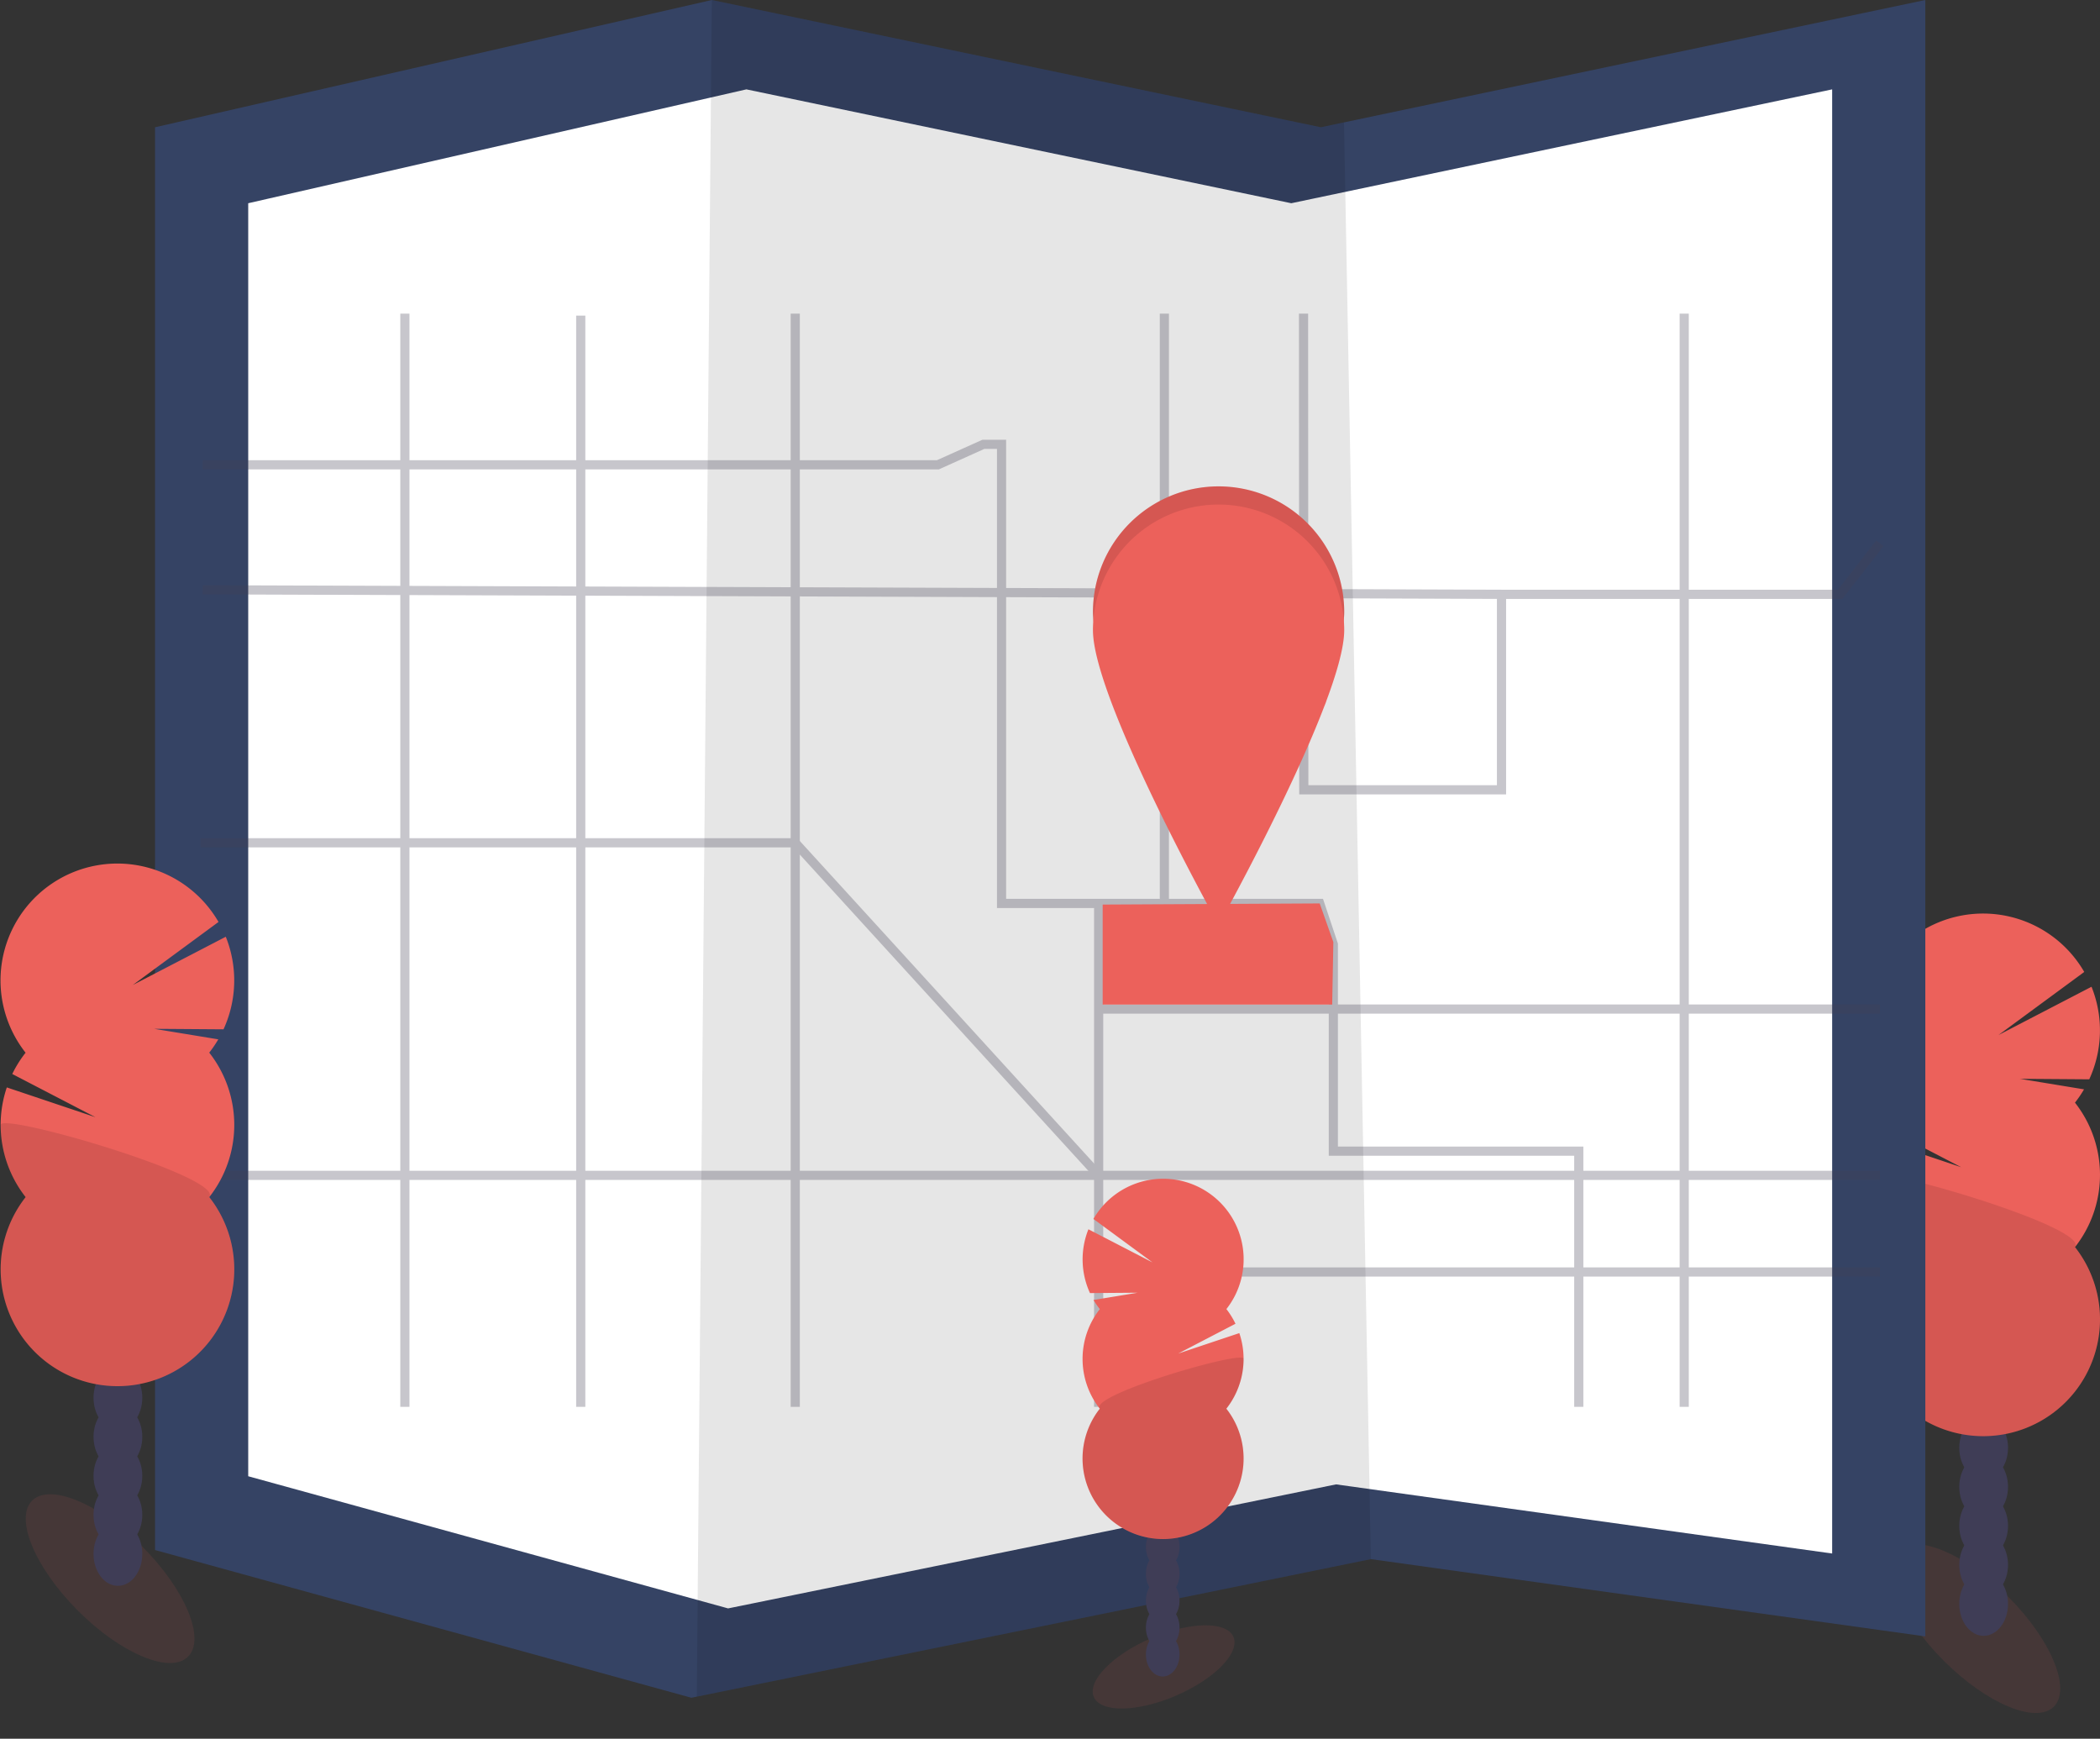 <svg xmlns="http://www.w3.org/2000/svg" width="686.993" height="568.748" viewBox="0 0 686.993 568.748">
    <rect x="0" y="0" width="686.993" height="568.748" fill="#333333" stroke="none"/>
    <defs>
        <style>
            .prefix__cls-1,.prefix__cls-3{fill:#ec615b}.prefix__cls-1,.prefix__cls-4{opacity:.1}.prefix__cls-2{fill:#3f3d56}.prefix__cls-8{fill:none;stroke:#444053;stroke-miterlimit:10;stroke-width:3px}
        </style>
    </defs>
    <g id="prefix__undraw_map_1r69" transform="translate(.254)">
        <ellipse id="prefix__Ellipse_38" cx="14.861" cy="36.079" class="prefix__cls-1" data-name="Ellipse 38" rx="14.861" ry="36.079" transform="rotate(-45 930.002 -477.6)"/>
        <ellipse id="prefix__Ellipse_39" cx="7.977" cy="10.445" class="prefix__cls-2" data-name="Ellipse 39" rx="7.977" ry="10.445" transform="translate(640.697 514.194)"/>
        <ellipse id="prefix__Ellipse_40" cx="7.977" cy="10.445" class="prefix__cls-2" data-name="Ellipse 40" rx="7.977" ry="10.445" transform="translate(640.697 501.429)"/>
        <ellipse id="prefix__Ellipse_41" cx="7.977" cy="10.445" class="prefix__cls-2" data-name="Ellipse 41" rx="7.977" ry="10.445" transform="translate(640.697 488.664)"/>
        <ellipse id="prefix__Ellipse_42" cx="7.977" cy="10.445" class="prefix__cls-2" data-name="Ellipse 42" rx="7.977" ry="10.445" transform="translate(640.697 475.899)"/>
        <ellipse id="prefix__Ellipse_43" cx="7.977" cy="10.445" class="prefix__cls-2" data-name="Ellipse 43" rx="7.977" ry="10.445" transform="translate(640.697 463.135)"/>
        <ellipse id="prefix__Ellipse_44" cx="7.977" cy="10.445" class="prefix__cls-2" data-name="Ellipse 44" rx="7.977" ry="10.445" transform="translate(640.697 450.37)"/>
        <ellipse id="prefix__Ellipse_45" cx="7.977" cy="10.445" class="prefix__cls-2" data-name="Ellipse 45" rx="7.977" ry="10.445" transform="translate(640.697 437.605)"/>
        <path id="prefix__Path_203" d="M1027.34 536.977a38.024 38.024 0 0 0 2.974-4.371l-20.965-3.442 22.675.164a38.317 38.317 0 0 0 .743-30.28l-30.414 15.783 28.035-20.623a38.22 38.22 0 1 0-63.117 42.77 38.037 38.037 0 0 0-4.357 6.966l27.21 14.125-28.994-9.739a38.25 38.25 0 0 0 6.163 35.885 38.212 38.212 0 1 0 60.069 0 38.22 38.22 0 0 0 0-47.252z" class="prefix__cls-3" data-name="Path 203" transform="translate(-348.802 -176.28)"/>
        <path id="prefix__Path_204" d="M959.1 589.916a38.034 38.034 0 0 0 8.178 23.626 38.212 38.212 0 1 0 60.069 0c5.122-6.498-68.247-27.916-68.247-23.626z" class="prefix__cls-4" data-name="Path 204" transform="translate(-348.809 -205.592)"/>
        <path id="prefix__Path_205" fill="#354364" d="M647.1 0v535.27l-181.4-25.277-220.5 44.985-1.777.364L67.97 507.019V41.632L250.11 0l199.24 41.632 7.576-1.6z" data-name="Path 205" transform="translate(-17.504)"/>
        <path id="prefix__Path_206" fill="#fff" d="M627.141 39.32v478.925l-162.3-22.615-197.3 40.249-1.591.32-156.98-43.23V76.566L271.945 39.32 450.2 76.566l6.78-1.427z" data-name="Path 206" transform="translate(-28.024 -10.088)"/>
        <path id="prefix__Path_207" d="M526.869 509.993L306.36 554.978 311.274 0l199.239 41.632 7.576-1.6z" class="prefix__cls-4" data-name="Path 207" transform="translate(-78.668)"/>
        <g id="prefix__Group_91" data-name="Group 91" opacity="0.3" transform="translate(65.334 102.593)">
            <path id="prefix__Path_208" d="M573.35 138l.089 155.749h64.678v-63.935h110.772l13.01-16.683" class="prefix__cls-8" data-name="Path 208" transform="translate(-212.504 -138)"/>
            <path id="prefix__Path_209" d="M88.97 202.191h240.5l14.869-6.691h5.947v150.173h104.08l4.461 13.382v67.652h80.29v83.636" class="prefix__cls-8" data-name="Path 209" transform="translate(-88.227 -152.753)"/>
            <path id="prefix__Line_10" d="M0 164.67L0 0" class="prefix__cls-8" data-name="Line 10" transform="translate(293.826 192.92)"/>
            <path id="prefix__Line_11" d="M255.569 0L0 0" class="prefix__cls-8" data-name="Line 11" transform="translate(293.826 313.475)"/>
            <path id="prefix__Line_12" d="M0 0L0 357.59" class="prefix__cls-8" data-name="Line 12" transform="translate(485.386)"/>
            <path id="prefix__Line_13" d="M0 0L549.395 0" class="prefix__cls-8" data-name="Line 13" transform="translate(0 281.864)"/>
            <path id="prefix__Line_14" d="M0 357.59L0 0" class="prefix__cls-8" data-name="Line 14" transform="translate(66.864)"/>
            <path id="prefix__Line_15" d="M0 0L0 357.59" class="prefix__cls-8" data-name="Line 15" transform="translate(194.571)"/>
            <path id="prefix__Line_16" d="M0 0L424.87 1.487" class="prefix__cls-8" data-name="Line 16" transform="translate(.743 90.327)"/>
            <path id="prefix__Line_17" d="M0 0L0 356.943" class="prefix__cls-8" data-name="Line 17" transform="translate(124.398 .647)"/>
            <path id="prefix__Path_210" d="M87.97 370.82h194.571L381.8 479.6" class="prefix__cls-8" data-name="Path 210" transform="translate(-87.97 -197.735)"/>
            <path id="prefix__Line_18" d="M0 0L0 192.92" class="prefix__cls-8" data-name="Line 18" transform="translate(315.326)"/>
            <path id="prefix__Line_19" d="M0 0L255.569 0" class="prefix__cls-8" data-name="Line 19" transform="translate(293.826 227.475)"/>
        </g>
        <path id="prefix__Path_211" d="M560.056 430.583H484.97v-32.711l71-.372 4.461 12.638z" class="prefix__cls-3" data-name="Path 211" transform="translate(-124.494 -101.986)"/>
        <path id="prefix__Path_212" d="M659.887 287.15a41.1 41.1 0 0 0-41.1 41.1c0 22.7 41.1 96.438 41.1 96.438s41.1-73.711 41.1-96.438a41.1 41.1 0 0 0-41.1-41.1zm0 58.627a18.077 18.077 0 1 0 0-.007z" class="prefix__cls-3" data-name="Path 212" transform="translate(-261.496 -128.056)"/>
        <path id="prefix__Path_213" d="M659.887 287.15a41.1 41.1 0 0 0-41.1 41.1c0 22.7 41.1 96.438 41.1 96.438s41.1-73.711 41.1-96.438a41.1 41.1 0 0 0-41.1-41.1zm0 58.627a18.077 18.077 0 1 0 0-.007z" class="prefix__cls-4" data-name="Path 213" transform="translate(-261.496 -128.056)"/>
        <path id="prefix__Path_214" d="M659.887 295.15a41.1 41.1 0 0 0-41.1 41.1c0 22.7 41.1 96.438 41.1 96.438s41.1-73.711 41.1-96.438a41.1 41.1 0 0 0-41.1-41.1zm0 58.627a18.077 18.077 0 1 0 0-.007z" class="prefix__cls-3" data-name="Path 214" transform="translate(-261.496 -130.108)"/>
        <ellipse id="prefix__Ellipse_46" cx="24.868" cy="10.244" class="prefix__cls-1" data-name="Ellipse 46" rx="24.868" ry="10.244" transform="rotate(-23.3 1500.053 -584.477)"/>
        <ellipse id="prefix__Ellipse_47" cx="5.501" cy="7.196" class="prefix__cls-2" data-name="Ellipse 47" rx="5.501" ry="7.196" transform="translate(374.616 533.999)"/>
        <ellipse id="prefix__Ellipse_48" cx="5.501" cy="7.196" class="prefix__cls-2" data-name="Ellipse 48" rx="5.501" ry="7.196" transform="translate(374.616 525.196)"/>
        <ellipse id="prefix__Ellipse_49" cx="5.501" cy="7.196" class="prefix__cls-2" data-name="Ellipse 49" rx="5.501" ry="7.196" transform="translate(374.616 516.402)"/>
        <ellipse id="prefix__Ellipse_50" cx="5.501" cy="7.196" class="prefix__cls-2" data-name="Ellipse 50" rx="5.501" ry="7.196" transform="translate(374.616 507.607)"/>
        <ellipse id="prefix__Ellipse_51" cx="5.501" cy="7.196" class="prefix__cls-2" data-name="Ellipse 51" rx="5.501" ry="7.196" transform="translate(374.616 498.805)"/>
        <ellipse id="prefix__Ellipse_52" cx="5.501" cy="7.196" class="prefix__cls-2" data-name="Ellipse 52" rx="5.501" ry="7.196" transform="translate(374.616 490.01)"/>
        <ellipse id="prefix__Ellipse_53" cx="5.501" cy="7.196" class="prefix__cls-2" data-name="Ellipse 53" rx="5.501" ry="7.196" transform="translate(374.616 481.215)"/>
        <path id="prefix__Path_215" d="M619.854 634.416a26.838 26.838 0 0 1-2.052-2.974l14.452-2.379-15.612.119a26.422 26.422 0 0 1-.505-20.868l20.963 10.839-19.329-14.214a26.34 26.34 0 1 1 43.5 29.477 26.428 26.428 0 0 1 2.974 4.8l-18.745 9.749 20-6.691a26.355 26.355 0 0 1-4.245 24.734 26.34 26.34 0 1 1-41.4 0 26.347 26.347 0 0 1 0-32.57z" class="prefix__cls-3" data-name="Path 215" transform="translate(-260.322 -206.215)"/>
        <path id="prefix__Path_216" d="M666.891 670.868a26.229 26.229 0 0 1-5.635 16.288 26.34 26.34 0 1 1-41.4 0c-3.533-4.456 47.035-19.217 47.035-16.288z" class="prefix__cls-4" data-name="Path 216" transform="translate(-260.322 -226.409)"/>
        <ellipse id="prefix__Ellipse_54" cx="14.861" cy="36.079" class="prefix__cls-1" data-name="Ellipse 54" rx="14.861" ry="36.079" transform="rotate(-45 605.08 250.992)"/>
        <ellipse id="prefix__Ellipse_55" cx="7.977" cy="10.445" class="prefix__cls-2" data-name="Ellipse 55" rx="7.977" ry="10.445" transform="translate(30.341 497.838)"/>
        <ellipse id="prefix__Ellipse_56" cx="7.977" cy="10.445" class="prefix__cls-2" data-name="Ellipse 56" rx="7.977" ry="10.445" transform="translate(30.341 485.073)"/>
        <ellipse id="prefix__Ellipse_57" cx="7.977" cy="10.445" class="prefix__cls-2" data-name="Ellipse 57" rx="7.977" ry="10.445" transform="translate(30.341 472.309)"/>
        <ellipse id="prefix__Ellipse_58" cx="7.977" cy="10.445" class="prefix__cls-2" data-name="Ellipse 58" rx="7.977" ry="10.445" transform="translate(30.341 459.544)"/>
        <ellipse id="prefix__Ellipse_59" cx="7.977" cy="10.445" class="prefix__cls-2" data-name="Ellipse 59" rx="7.977" ry="10.445" transform="translate(30.341 446.779)"/>
        <ellipse id="prefix__Ellipse_60" cx="7.977" cy="10.445" class="prefix__cls-2" data-name="Ellipse 60" rx="7.977" ry="10.445" transform="translate(30.341 434.015)"/>
        <ellipse id="prefix__Ellipse_61" cx="7.977" cy="10.445" class="prefix__cls-2" data-name="Ellipse 61" rx="7.977" ry="10.445" transform="translate(30.341 421.25)"/>
        <path id="prefix__Path_217" d="M206.34 514.977a38.017 38.017 0 0 0 2.974-4.371l-20.965-3.442 22.675.164a38.316 38.316 0 0 0 .743-30.28l-30.414 15.783 28.035-20.623a38.22 38.22 0 1 0-63.117 42.77 38.031 38.031 0 0 0-4.356 6.966l27.21 14.125-28.994-9.739a38.249 38.249 0 0 0 6.163 35.885 38.212 38.212 0 1 0 60.069 0 38.22 38.22 0 0 0 0-47.252z" class="prefix__cls-3" data-name="Path 217" transform="translate(-138.158 -170.635)"/>
        <path id="prefix__Path_218" d="M138.1 567.916a38.034 38.034 0 0 0 8.178 23.626 38.212 38.212 0 1 0 60.069 0c5.122-6.498-68.247-27.916-68.247-23.626z" class="prefix__cls-4" data-name="Path 218" transform="translate(-138.165 -199.947)"/>
    </g>
</svg>
